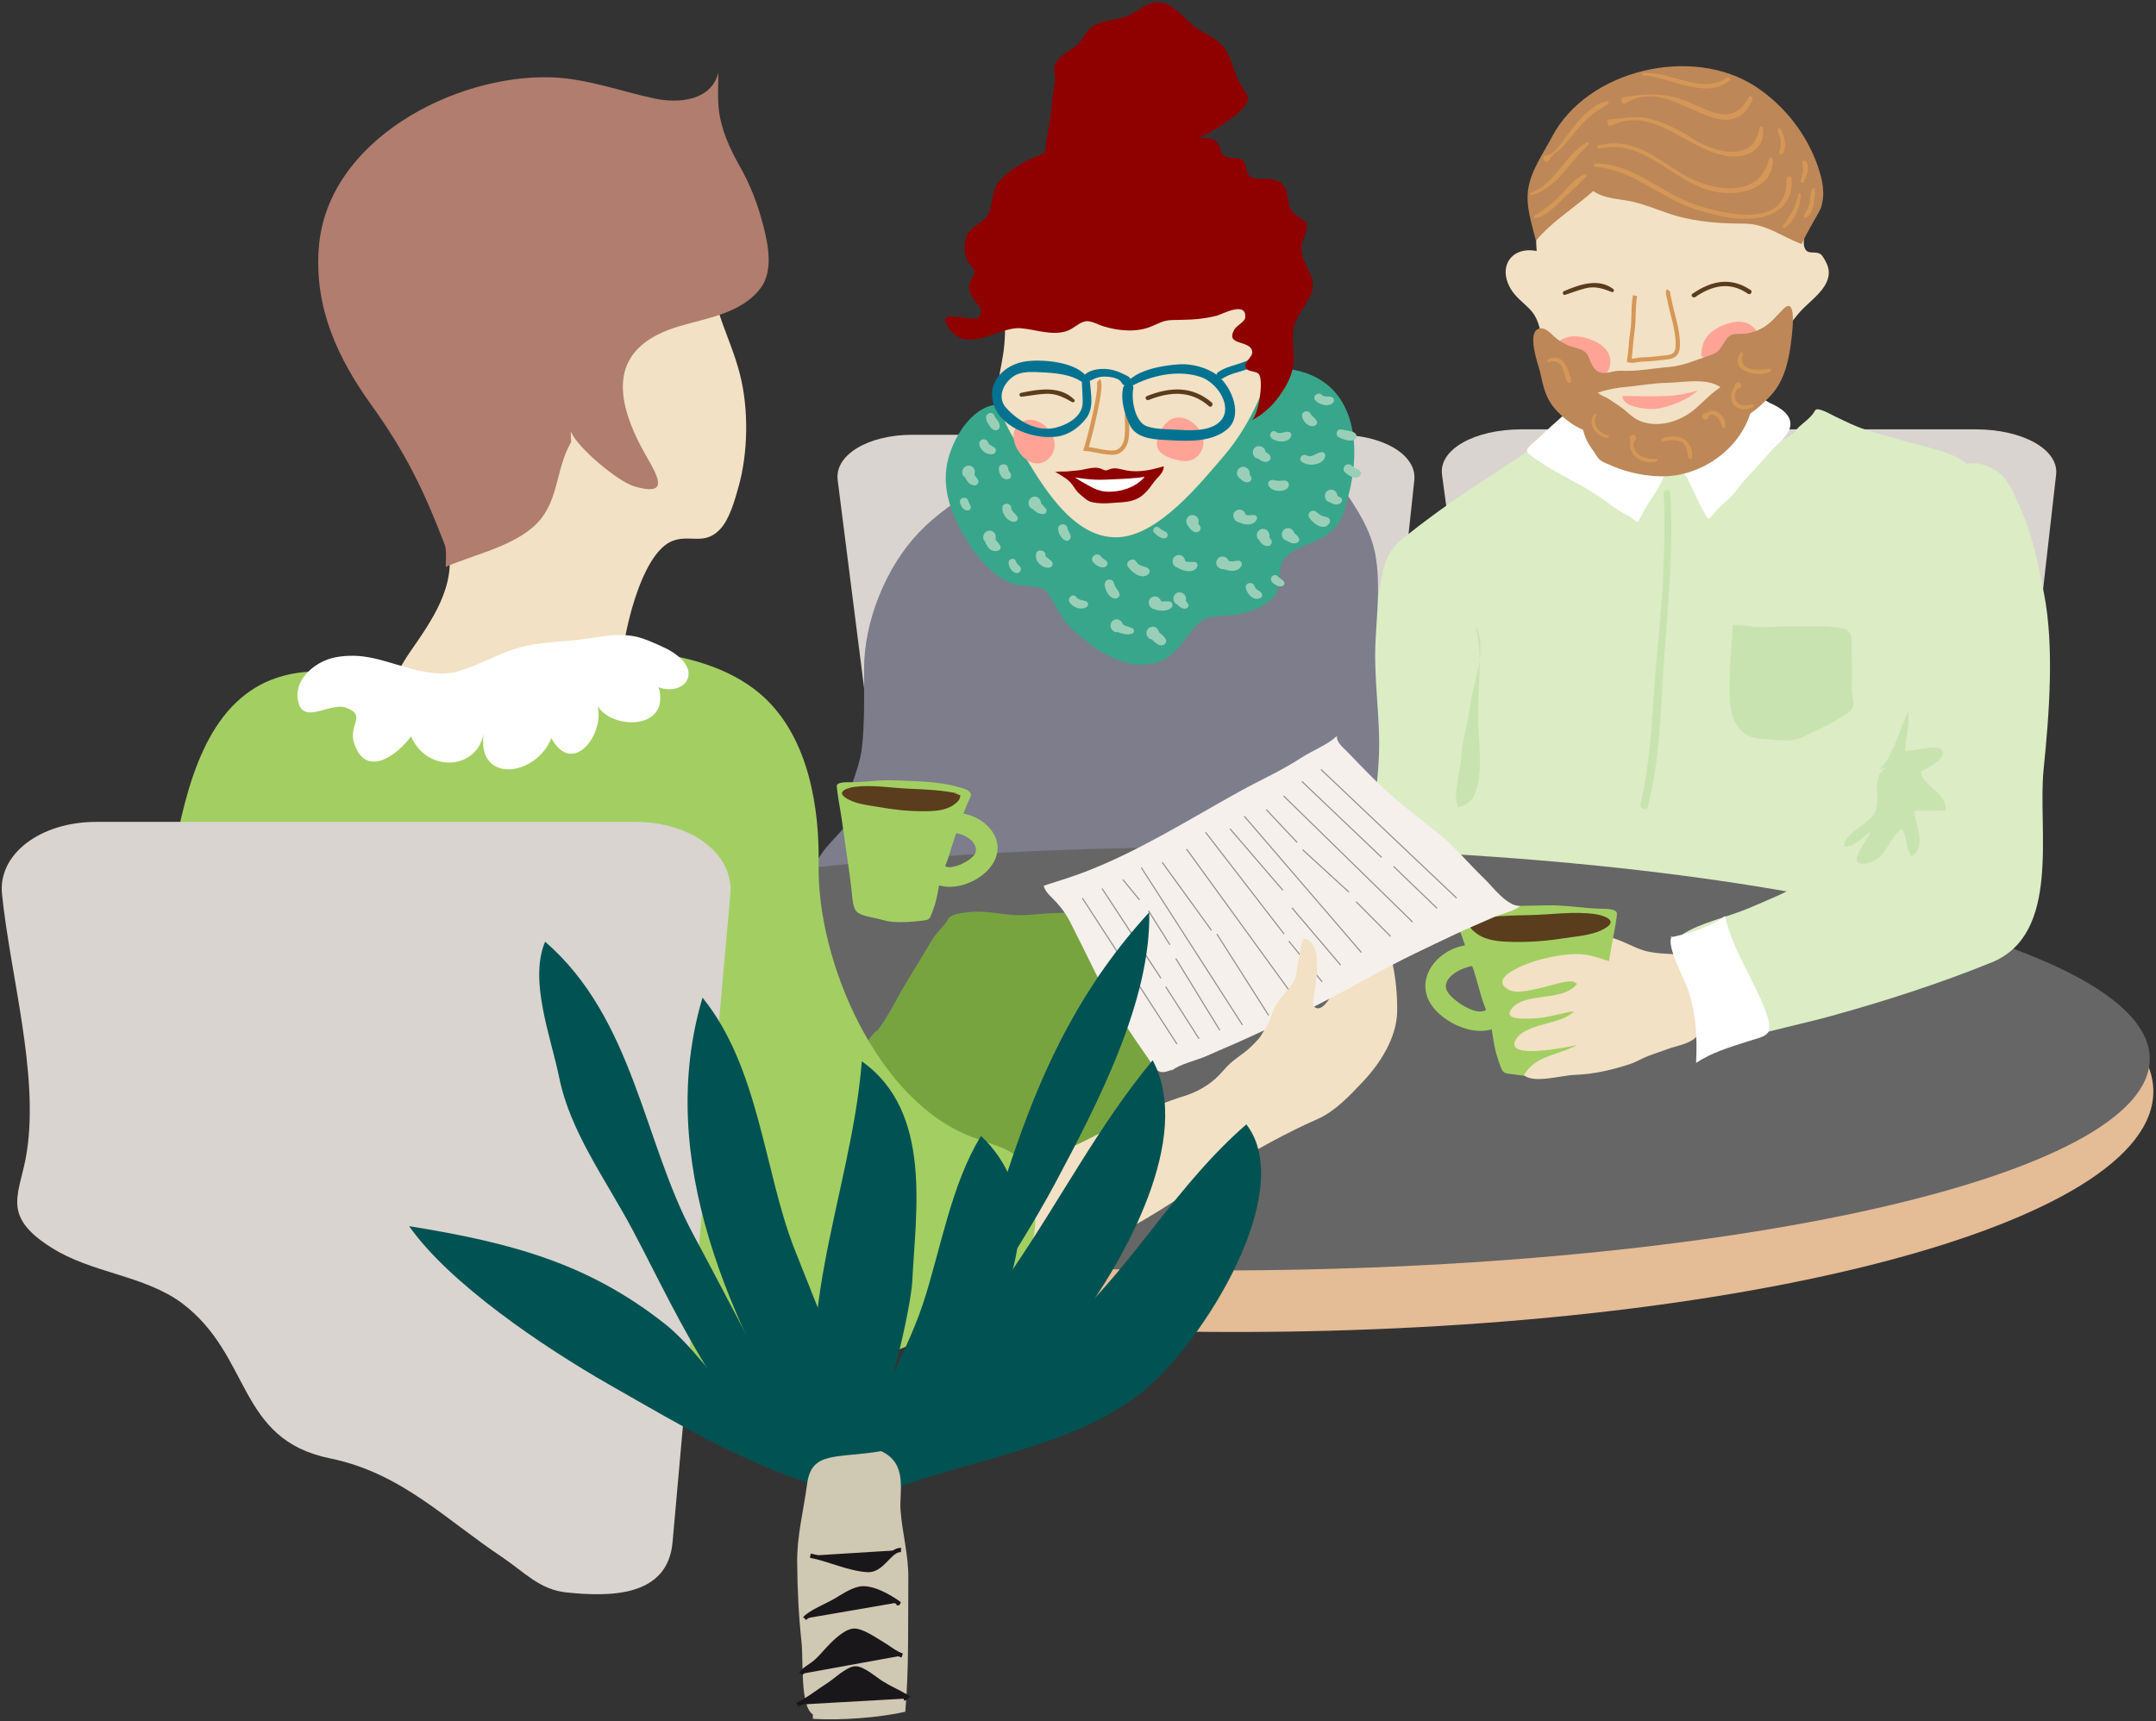 <?xml version="1.0" encoding="UTF-8"?>
<svg width="506px" height="404px" viewBox="0 0 506 404" version="1.1" xmlns="http://www.w3.org/2000/svg" xmlns:xlink="http://www.w3.org/1999/xlink">
    <rect x="0" y="0" width="506" height="404" fill="#333333" stroke="none"/>
    <!-- Generator: Sketch 61.2 (89653) - https://sketch.com -->
    <title>Group</title>
    <desc>Created with Sketch.</desc>
    <g id="Page-1" stroke="none" stroke-width="1" fill="none" fill-rule="evenodd">
        <g id="Group" transform="translate(0.405, 0.547)" fill-rule="nonzero">
            <path d="M471.274,206.6 C470.606,212.474 462.852,217.236 453.959,217.236 L368.519,217.236 C359.624,217.236 351.771,212.474 350.976,206.6 L338.027,110.875 C337.232,105.001 345.581,100.238 356.677,100.238 L463.27,100.238 C474.366,100.238 482.821,105.001 482.153,110.875 L471.274,206.6 Z" id="Fill-378" fill="#D9D4CF"></path>
            <path d="M321.31,207.874 C320.685,213.748 313.406,218.511 305.054,218.511 L224.824,218.511 C216.472,218.511 209.099,213.748 208.353,207.874 L196.191,112.15 C195.445,106.275 203.284,101.513 213.704,101.513 L313.798,101.513 C324.218,101.513 332.154,106.275 331.527,112.15 L321.31,207.874 Z" id="Fill-379" fill="#D9D4CF"></path>
            <path d="M411.513,33.228 C410.325,32.93 409.109,32.681 407.876,32.417 C397.271,30.151 386.605,33.062 376.849,37.453 C371.988,39.643 365.152,42.695 362.368,47.568 C360.245,51.278 359.89,54.062 360.245,58.374 C354.486,57.233 351.042,61.887 354.113,67.198 C355.243,69.154 357.056,70.416 358.611,72.015 C361.292,74.771 361.06,78.363 362.337,81.698 C364.158,86.447 366.841,90.789 369.783,94.908 C370.962,96.562 372.642,98.202 373.466,100.059 C374.318,101.979 374.415,104.189 374.296,106.259 C374.109,109.436 373.704,112.174 372.296,115.089 C371.88,115.955 371.855,116.32 372.691,116.963 C373.771,117.794 375.241,118.699 376.488,119.24 C380.054,120.786 384.036,121.418 387.874,120.909 C390.05,120.619 392.206,120.548 394.372,120.158 C396.759,119.729 398.968,118.944 401.259,118.172 C405.165,116.855 409.06,115.086 412.791,113.358 C414.774,112.44 417.053,111.813 418.85,110.553 C418.129,109.45 416.27,109.025 415.17,108.27 C413.805,107.332 412.086,105.692 411.302,104.208 C409.706,101.186 409.107,97.61 408.781,94.187 C408.722,93.576 408.761,92.491 408.995,91.967 C409.312,91.25 409.999,90.699 410.368,89.983 C410.919,88.916 411.605,87.886 412.303,86.91 C415.629,82.261 418.237,76.991 422.01,72.699 C424.59,69.763 430.043,66.522 428.543,61.905 C428.323,61.23 427.446,59.509 426.866,59.106 C425.912,58.438 424.401,59.023 423.633,58.36 C421.668,56.662 424.42,51.686 424.428,49.505 C424.444,45.245 422.78,40.981 419.963,37.829 C417.586,35.161 414.66,34.022 411.513,33.228" id="Fill-380" fill="#F2E1C4"></path>
            <path d="M367.017,222.038 C360.32,222.14 353.111,221.805 346.868,219.866 C341.712,218.266 335.851,217.339 330.872,215.328 C325.513,213.163 319.925,210.991 314.599,208.564 C309.56,206.265 310.064,200.316 310.343,195.883 C310.638,191.231 310.663,186.916 310.888,182.269 C311.107,177.837 312.812,172.728 314.406,168.402 C316.144,163.683 316.353,159.256 317.531,154.605 C318.718,149.899 321.413,145.637 322.689,141.021 C324.243,135.379 323.357,130.254 328.788,125.886 C333.74,121.902 338.874,118.176 344.185,114.587 C348.933,111.38 353.927,108.367 358.593,105.022 C359.679,104.244 360.943,103.284 362.431,103.303 C363.527,103.316 364.564,103.767 365.54,104.117 C367.736,104.908 369.904,105.968 371.868,107.095 C373.712,108.152 376.228,107.777 378.394,108.081 C380.644,108.393 382.796,108.618 385.054,108.823 C389.675,109.243 394.386,109.403 398.999,108.568 C402.825,107.878 406.325,106.587 409.993,105.417 C413.088,104.432 416.358,103.596 419.211,102.084 C420.436,101.44 420.881,100.531 421.834,99.643 C422.942,98.611 424.27,97.711 425.137,96.503 C425.717,95.695 425.608,95.364 426.684,95.614 C427.912,95.9 429.143,96.665 430.246,97.19 C432.565,98.295 434.848,99.478 437.346,100.294 C443.116,102.182 448.758,103.483 454.58,105.132 C463.483,107.651 466.071,113.109 466.717,121.107 C467.203,127.136 467.153,134.071 465.918,140.107 C463.446,152.207 461.256,164.313 458.908,176.354 C457.953,181.262 457.916,189.266 454.586,193.474 C452.698,195.861 449.137,197.385 446.42,198.951 C434.778,205.683 423.883,211.544 410.398,214.974 C395.74,218.702 382.197,221.807 367.017,222.038" id="Fill-381" fill="#DCECC5"></path>
            <path d="M393.218,107.92 C393.243,109.243 395.009,110.626 395.613,111.784 C396.37,113.234 397.06,114.7 397.726,116.191 C398.189,117.226 398.7,118.311 399.286,119.269 C399.646,119.857 400.036,120.916 400.648,121.233 C401.325,120.682 401.829,119.954 402.404,119.3 C403.175,118.422 404.058,117.692 404.952,116.91 C406.798,115.289 408.009,113.203 409.677,111.462 C411.634,109.426 413.473,107.264 415.367,105.169 C416.741,103.652 418.955,102.084 419.602,100.108 C420.623,97.015 417.375,95.105 415.004,94.058 C414.43,93.804 413.84,93.243 413.223,93.148 C412.576,93.047 411.956,93.576 411.431,93.938 C409.853,95.023 408.368,96.206 406.9,97.407 C404.173,99.633 401.345,101.757 398.673,104.058 C397.542,105.034 396.39,105.984 395.331,107.031 C394.861,107.493 393.917,108.683 393.249,108.489 C393.322,108.227 393.441,108.358 393.634,108.354" id="Fill-382" fill="#FFFFFF"></path>
            <path d="M390.933,109.266 C391.081,109.384 389.931,111.735 389.695,112.218 C388.993,113.676 388.169,115.052 387.261,116.387 C386.499,117.507 385.775,118.694 385.15,119.876 C384.794,120.54 384.476,121.495 383.851,121.939 C383.259,121.684 382.687,121.123 382.124,120.766 C381.349,120.273 380.49,119.933 379.7,119.422 C377.927,118.272 376.349,116.935 374.591,115.793 C369.531,112.495 363.861,110.149 359.031,106.459 C358.433,106.004 357.728,105.589 358.07,104.856 C358.382,104.186 359.529,103.343 360.087,102.834 C361.765,101.311 363.386,99.695 365.132,98.202 C365.704,97.712 366.226,97.04 367.005,96.907 C367.95,96.747 369.345,96.992 370.247,97.255 C371.208,97.533 371.935,98.099 372.767,98.559 C373.753,99.108 374.915,99.365 375.935,99.866 C377.64,100.707 379.099,101.741 380.673,102.844 C382.216,103.928 384.062,104.553 385.708,105.451 C386.863,106.078 388.081,106.695 389.118,107.474 C389.96,108.103 390.074,109.156 390.991,109.592" id="Fill-383" fill="#FFFFFF"></path>
            <path d="M391.204,67.642 C390.892,68.033 391.204,68.858 391.302,69.395 C391.939,72.969 393.45,76.807 393.366,80.476 C393.302,83.134 391.978,83.258 389.507,83.48 C388.138,83.602 386.771,83.831 385.388,83.814 C384.337,83.798 382.952,84.297 381.966,84.066 C382.314,81.902 382.341,79.601 382.697,77.372 C383.142,74.619 382.808,71.526 383.335,68.857" id="Stroke-384" stroke="#D59758"></path>
            <path d="M397.454,69.183 C401.472,66.439 405.593,65.471 409.827,68.411 C410.404,68.812 411.033,67.91 410.45,67.523 C405.753,64.393 401.267,65.35 396.802,68.413 C396.267,68.781 396.923,69.546 397.454,69.183" id="Fill-385" fill="#5A3D1C"></path>
            <path d="M366.9,68.666 C368.531,68.158 370.107,67.512 371.771,67.108 C373.993,66.57 375.829,67.191 377.861,67.997 C378.286,68.167 378.562,67.575 378.22,67.311 C374.753,64.627 370.216,66.267 366.626,67.811 C366.165,68.009 366.408,68.819 366.9,68.666" id="Fill-386" fill="#5A3D1C"></path>
            <path d="M381.843,92.626 C381.775,92.535 381.73,92.46 381.611,92.42 C384.579,92.458 387.48,92.521 390.45,92.424 C393.118,92.339 395.456,91.865 398.042,91.148 C395.741,93.204 392.423,94.563 389.277,95.267 C387.091,95.752 380.363,95.312 380.386,92.425 C381.083,92.38 382.179,92.432 382.816,92.691" id="Fill-387" fill="#FFA396"></path>
            <path d="M363.783,31.666 C361.777,35.511 358.945,39.392 358.259,43.787 C357.632,47.825 359.107,52.078 360.068,55.95 C363.892,51.395 369.052,48.257 373.536,44.297 C376.243,46.229 379.831,46.101 382.949,46.838 C387.087,47.819 390.974,49.788 395.183,50.682 C399.88,51.68 404.126,51.933 408.845,51.943 C414.178,51.955 417.715,55.02 422.522,56.764 C422.143,56.625 426.647,49.129 426.901,48.396 C428.063,45.017 427.364,41.774 426.233,38.488 C423.633,30.944 418.41,24.284 411.798,19.885 C396.857,9.951 372.085,15.757 363.783,31.666" id="Fill-388" fill="#BD8757"></path>
            <path d="M408.24,145.841 C411.595,147.332 416.666,146.329 420.309,146.474 C423.571,146.606 427.117,146.246 430.233,146.698 C431.633,146.904 433.248,146.945 433.879,148.339 C434.473,149.65 433.989,151.422 434.119,152.8 C434.399,155.815 434.147,158.587 434.213,161.458 C434.241,162.719 434.916,164.427 434.393,165.566 C433.912,166.623 431.707,167.82 430.741,168.425 C428.237,169.992 425.592,171.002 423.043,172.299 C420.293,173.697 417.883,173.208 414.774,173.012 C411.591,172.809 409.689,172.778 407.548,170.127 C405.152,167.155 405.488,161.701 405.55,157.962 C405.62,153.955 406.116,150.002 406.255,146.08 C407.388,146.233 408.517,146.317 409.632,146.339" id="Fill-389" fill="#C9E3B0"></path>
            <path d="M398.851,83.225 C398.911,80.147 399.741,78.247 402.38,76.621 C404.388,75.383 407.609,74.365 409.921,75.447 C412.309,76.568 413.207,79.661 411.792,81.777 C410.376,83.89 407.116,84.997 404.574,84.964 C403.089,84.945 399.861,84.057 398.999,83.01" id="Fill-390" fill="#FFA396"></path>
            <path d="M363.704,81.258 C365.732,78.952 367.589,78.047 370.644,78.524 C372.972,78.887 376.083,80.21 377.144,82.539 C378.249,84.949 376.943,87.89 374.499,88.582 C372.064,89.271 368.865,87.99 366.949,86.313 C365.827,85.328 363.939,82.552 363.956,81.192" id="Fill-391" fill="#FFA396"></path>
            <path d="M374.868,91.545 C373.599,91.974 372.527,92.509 372.105,93.141 C370.697,95.267 373.521,98.485 373.034,100.9 C369.64,100.401 365.21,96.776 363.445,93.955 C362.062,91.751 361.62,89.346 361.04,86.774 C360.708,85.308 357.396,76.458 361.388,76.541 C362.741,76.569 364.005,78.265 365.003,79.004 C366.435,80.066 367.796,80.691 369.495,81.135 C370.945,81.515 371.937,81.946 372.515,83.452 C373.003,84.725 373.65,86.399 375.079,86.878 C376.509,87.361 378.361,86.399 379.906,86.484 C383.736,86.701 387.353,85.923 391.275,85.61 C394.675,85.338 397.831,83.869 401.038,82.815 C402.554,82.317 403.031,81.822 403.87,80.476 C404.499,79.47 405.072,78.211 406.347,77.938 C407.251,77.742 408.261,77.9 409.228,77.777 C410.521,77.614 411.601,77.261 412.76,76.688 C415.076,75.536 416.414,73.704 418.158,71.964 C421.684,68.441 419.989,79.409 419.852,80.465 C419.26,84.963 418.047,89.489 414.731,92.768 C413.084,94.398 408.515,99.034 406.355,97.157 C405.079,96.049 405.699,93.274 404.769,91.806 C402.103,87.605 394.999,89.241 390.949,89.316 C387.365,89.379 384.277,90.032 380.712,90.322 C379.585,90.413 376.96,90.835 374.868,91.545" id="Fill-392" fill="#BD8757"></path>
            <path d="M374.583,91.643 C375.181,92.286 376.357,92.586 377.126,93.087 C377.937,93.616 378.741,94.179 379.577,94.723 C381.263,95.815 382.667,97.566 384.538,98.296 C388.966,100.023 394.097,98.365 397.548,95.341 C399.708,93.448 401.574,91.401 404.05,89.907 C405.949,88.762 408.527,87.149 410.816,86.926 C413.428,98.566 404.316,109.116 393.052,111.001 C388.304,111.797 382.222,110.697 377.89,108.792 C376.915,108.366 375.712,108.002 374.943,107.268 C374.325,106.678 373.939,105.777 373.421,105.106 C372.193,103.505 371.505,101.941 371.04,100.011 C370.72,98.685 370.491,97.317 369.95,96.107 C369.445,94.966 368.519,93.773 369.066,92.49 C369.997,90.303 374.009,91.368 375.505,92.082" id="Fill-393" fill="#BD8757"></path>
            <path d="M408.15,82.248 C404.976,86.363 412.276,88.412 415.135,86.626 C415.438,86.437 415.336,85.879 414.928,85.977 C412.414,86.581 407.023,86.547 408.72,82.546 C408.868,82.194 408.368,81.966 408.15,82.248" id="Fill-394" fill="#D59758"></path>
            <path d="M400.599,97.285 C400.634,96.907 401.163,96.803 401.484,96.8 C401.911,96.797 402.3,97.06 402.597,97.341 C403.277,97.984 403.421,98.902 403.851,99.69 C404.027,100.009 404.525,99.946 404.564,99.564 C404.695,98.293 403.827,96.952 402.802,96.254 C402.394,95.976 401.894,95.841 401.402,95.856 C400.736,95.874 400.331,96.384 399.726,96.481 C399.165,96.569 398.925,97.272 399.286,97.697 C399.704,98.19 400.538,97.93 400.599,97.285" id="Fill-395" fill="#D59758"></path>
            <path d="M382.169,102.579 C382.302,102.946 382.138,103.553 382.15,103.947 C382.158,104.28 382.206,104.608 382.308,104.926 C382.531,105.625 382.921,106.253 383.482,106.734 C384.822,107.881 386.622,108.203 388.314,107.814 C388.749,107.713 388.632,107.099 388.195,107.136 C386.874,107.247 385.515,107.031 384.396,106.296 C383.902,105.973 383.531,105.535 383.257,105.018 C382.972,104.477 382.71,103.237 383.325,102.828 C383.808,102.507 383.581,101.736 383.101,101.559 C382.443,101.315 381.954,101.989 382.169,102.579" id="Fill-396" fill="#D59758"></path>
            <path d="M389.98,103.052 C391.292,102.764 392.659,102.609 393.937,103.111 C395.638,103.779 395.476,105.495 395.882,106.941 C395.976,107.272 396.513,107.416 396.626,107.007 C397.062,105.439 396.279,103.597 394.995,102.65 C393.548,101.58 391.456,101.847 389.845,102.29 C389.374,102.42 389.486,103.16 389.98,103.052" id="Fill-397" fill="#D59758"></path>
            <path d="M373.781,96.64 C371.949,98.991 374.245,102.06 376.872,102.255 C377.302,102.286 377.355,101.656 376.935,101.593 C375.001,101.305 373.003,98.854 374.281,96.989 C374.503,96.663 374.023,96.331 373.781,96.64" id="Fill-398" fill="#D59758"></path>
            <path d="M363.236,84.46 C364.73,83.945 365.693,84.529 366.343,85.891 C366.835,86.921 366.878,88.268 367.534,89.193 C367.749,89.495 368.267,89.311 368.284,88.958 C368.322,88.237 367.993,87.459 367.775,86.78 C367.536,86.039 367.228,85.343 366.802,84.69 C365.894,83.303 364.341,83.196 362.941,83.839 C362.529,84.027 362.825,84.601 363.236,84.46" id="Fill-399" fill="#D59758"></path>
            <path d="M406.839,90.237 C406.857,90.265 406.874,90.292 406.89,90.319 C406.904,90.161 406.917,90.003 406.931,89.846 C405.984,91.266 405.402,92.737 406.415,94.295 C407.447,95.879 409.556,95.768 411.023,94.966 C411.409,94.755 411.14,94.197 410.732,94.353 C409.55,94.8 408.14,94.857 407.24,93.839 C406.374,92.862 406.714,91.276 407.624,90.478 C407.431,90.486 407.24,90.495 407.046,90.504 C407.665,90.893 408.542,90.344 408.187,89.597 C407.767,88.711 406.337,89.437 406.839,90.237" id="Fill-400" fill="#D59758"></path>
            <path d="M346.197,146.796 C348.564,152.75 345.298,159.534 344.529,165.68 C343.947,169.727 342.755,173.508 342.534,177.488 C342.318,179.406 340.656,186.837 341.642,188.163 C341.642,188.163 341.738,188.707 341.769,188.89 C349.101,188.128 346.499,173.581 346.495,168.327 C346.347,161.222 347.644,153.855 346.046,147.012 C346.079,147.193 346.013,146.829 346.013,146.829" id="Fill-401" fill="#C9E3B0"></path>
            <path d="M197.568,193.385 C197.247,187.563 201.263,180.797 201.894,174.911 C202.55,168.81 202.384,162.624 202.384,156.44 C202.384,145.339 207.505,132.514 215.339,124.367 C222.804,116.606 235.855,109.379 246.544,106.569 C254.724,104.421 263.54,101.375 272.255,101.386 C280.708,101.397 289.031,103.264 296.722,105.43 C300.148,106.394 303.056,106.912 306.357,108.323 C308.038,109.043 310.49,109.303 311.997,110.346 C313.736,111.551 313.542,112.336 314.677,113.968 C318.154,118.975 321.37,123.913 322.415,129.837 C323.609,136.629 322.743,143.268 322.415,150.065 C321.974,159.151 323.605,168.093 323.216,177.035 C322.874,184.864 321.546,192.141 320.408,199.666 C319.939,202.769 319.784,205.86 319.292,208.903 C318.925,211.147 319.247,215.603 318.019,217.419 C315.089,221.749 300.519,219.093 295.116,218.592 C285.616,217.711 276.136,218.306 266.706,216.95 C258.747,215.807 251.486,214.725 243.433,213.993 C234.999,213.229 226.327,213.772 217.728,214.426 C210.624,214.968 201.499,218.538 194.335,216.683 C186.652,214.691 188.743,208.252 190.745,203 C192.517,198.356 196.245,196.004 198.773,192.276" id="Fill-402" fill="#7D7D8C"></path>
            <path d="M504.973,255.651 C504.973,286.842 408.47,312.126 289.429,312.126 C170.39,312.126 73.887,286.842 73.887,255.651 C73.887,224.461 170.39,199.176 289.429,199.176 C408.47,199.176 504.973,224.461 504.973,255.651" id="Fill-403" fill="#E4BC96"></path>
            <path d="M504.127,248.008 C504.127,275.446 405.831,297.689 284.575,297.689 C163.318,297.689 65.021,275.446 65.021,248.008 C65.021,220.569 163.318,198.326 284.575,198.326 C405.831,198.326 504.127,220.569 504.127,248.008" id="Fill-404" fill="#666666"></path>
            <path d="M201.126,248.056 C201.97,246.059 203.37,244.145 204.757,242.404 C206.995,239.595 208.667,236.581 210.372,233.447 C212.788,229.007 215.648,224.78 218.158,220.383 C219.154,218.64 220.632,217.366 221.804,215.756 C222.265,215.124 222.033,215.018 222.652,214.605 C223.851,213.804 226.386,213.605 227.796,213.503 C230.763,213.287 233.958,213.937 236.908,214.204 C240.277,214.507 243.79,213.878 247.199,213.794 C255.769,213.58 264.324,212.764 272.872,212.383 C273.964,212.334 276.128,212.026 276.943,212.812 C277.548,213.393 277.363,215.992 277.236,217.157 C276.956,219.743 275.814,222.217 275.585,224.854 C275.331,227.763 275.329,230.521 274.751,233.416 C273.57,239.316 271.503,244.947 269.929,250.727 C268.341,256.556 266.31,262.334 264.281,268.004 C263.544,270.062 262.241,272.049 261.722,274.177 C261.388,275.542 261.302,276.798 260.859,278.092 C259.3,277.569 257.056,278.237 255.413,278.359 C252.255,278.594 249.093,278.854 245.923,279.123 C241.361,279.51 236.814,279.852 232.236,279.934 C228.038,280.009 223.9,280.636 219.697,280.637 C216.079,280.637 212.554,280.69 208.976,280.172 C205.913,279.73 202.913,279.061 199.87,278.562 C194.962,277.759 189.964,277.938 185.064,276.815 C183.677,276.495 182.769,276.308 183.001,274.712 C183.249,272.987 184.673,271.07 185.456,269.543 C186.888,266.75 187.968,263.956 189.572,261.256 C192.029,257.115 195.05,253.14 197.911,249.319 C199.06,247.784 200.792,247.033 201.999,245.56 C203.167,244.131 204.146,242.271 205.595,241.175" id="Fill-405" fill="#78A440"></path>
            <path d="M234.798,94.366 C228.279,94.108 223.765,101.335 222.206,106.927 C220.45,113.234 222.474,119.178 225.521,124.682 C228.033,129.223 231.472,133.64 236.249,136.116 C238.738,137.404 242.736,136.576 244.726,137.955 C246.376,139.097 248.116,143.843 249.861,145.742 C254.966,151.301 264.247,157.858 271.884,154.68 C275.579,153.145 277.159,150.037 279.527,147.199 C282.413,143.744 284.187,144.247 288.454,143.885 C291.728,143.606 296.788,142.035 298.82,139.173 C300.583,136.694 299.064,132.75 301.294,130.279 C303.533,127.801 308.138,127.079 310.843,125.123 C314.607,122.4 314.964,119.901 316.072,115.714 C319.243,103.711 317.689,88.978 303.13,86.245 C292.757,84.298 284.896,96.933 276.597,101.664 C269.236,105.861 259.839,101.52 252.89,98.338 C248.908,96.516 233.45,92.045 230.757,96.584" id="Fill-406" fill="#38A68A"></path>
            <path d="M233.775,293.539 C236.982,297.357 238.314,298.794 243.115,298.101 C245.353,297.778 247.708,296.836 249.665,295.831 C253.865,293.677 257.954,290.982 262.222,288.926 C270.784,284.802 278.509,278.96 286.738,273.969 C293.783,269.695 301.337,265.412 308.81,262.148 C312.87,260.374 316.378,256.635 319.46,253.372 C323.421,249.184 327.441,243.084 327.505,236.75 C327.558,231.629 326.929,227.15 325.581,222.166 C324.919,219.729 324.093,217.254 323.251,214.93 C322.796,213.678 322.505,212.568 321.288,213.559 C320.259,214.396 319.954,215.856 319.318,216.981 C318.624,218.196 317.921,219.288 317.384,220.626 C316.181,223.621 315.22,226.744 313.866,229.661 C313.195,231.109 310.661,236.678 308.659,236.115 C307.365,235.755 307.726,234.308 307.82,233.407 C308.087,230.877 308.673,228.576 308.591,225.926 C308.527,223.845 308.527,221.702 307.038,220.222 C304.937,218.129 304.855,221.005 304.587,222.751 C304.413,223.88 304.081,224.877 303.956,226.035 C303.857,226.962 303.783,228.088 303.402,228.924 C302.329,231.288 300.249,232.826 298.968,234.987 C297.921,236.758 297.708,238.93 296.798,240.732 C295.956,242.4 294.474,243.928 293.158,245.201 C291.439,246.865 289.37,247.928 287.697,249.679 C286.79,250.625 285.88,251.734 284.89,252.626 C282.759,254.536 280.179,255.917 277.484,256.749 C269.318,259.268 261.915,263.409 254.003,267.356 C249.618,269.544 245.298,271.03 240.81,272.882 C237.21,274.365 230.472,274.146 228.058,277.763 C225.079,282.229 230.917,290.137 233.775,293.539" id="Fill-407" fill="#F2E1C4"></path>
            <path d="M173.21,87.145 C175.359,95.388 175.173,105.754 172.937,113.684 C172.031,116.899 170.816,121.403 168.517,123.769 C164.894,127.496 161.685,124.924 157.597,126.365 C149.878,129.087 145.48,149.542 145.263,157.433 C145.298,156.142 127.087,160.202 125.87,160.467 C119.917,161.758 113.955,163.019 107.958,164.046 C103.071,164.883 97.902,166.94 92.926,166.677 C90.571,166.552 88.175,165.699 85.814,166.246 C87.004,163.966 89.413,162.376 90.949,160.266 C92.715,157.841 93.983,155.182 95.688,152.706 C100.918,145.114 106.772,137.136 104.765,127.248 C103.881,122.9 101.98,118.649 100.922,114.221 C99.66,108.936 98.485,103.916 96.532,98.861 C92.615,88.722 88.689,80.67 90.879,69.17 C92.619,60.026 98.317,52.254 105.358,47.151 C108.829,44.637 112.74,43.302 116.341,41.176 C120.456,38.75 124.257,36.671 129.003,36.118 C139.519,34.895 152.113,35.615 160.003,43.118 C166.374,49.175 165.997,55.527 166.57,63.873 C167.195,72.976 170.999,78.665 173.21,87.145" id="Fill-408" fill="#F2E1C4"></path>
            <path d="M133.55,100.68 C134.947,104.435 144.579,112.46 148.406,113.597 C158.241,116.512 152.775,109.548 149.972,104.154 C143.044,90.827 143.808,80.548 159.025,76.03 C165.55,74.093 173.65,73.001 178.097,67.095 C181.14,63.054 179.882,56.79 178.722,52.359 C177.406,47.325 175.777,43.005 173.181,38.418 C170.841,34.282 168.792,29.797 168.273,24.971 C167.976,22.208 168.189,19.264 168.208,16.47 C166.534,23.134 158.829,23.782 153.232,22.584 C145.257,20.877 137.204,17.866 128.982,17.606 C106.33,16.892 76.285,32.341 74.408,57.68 C73.362,71.78 78.873,83.551 86.707,94.46 C94.869,105.826 99.139,114.701 103.916,127.195 C104.498,128.714 104.198,130.948 104.213,132.519 C110.669,129.701 119.671,127.802 125.023,122.882 C130.904,117.474 129.827,109.728 133.636,103.226" id="Fill-409" fill="#B07D6E"></path>
            <path d="M44.394,299.343 C39.077,295.571 33.878,291.396 30.184,286.853 C26.408,282.205 18.594,270.877 18.696,265.206 C18.843,257.108 29.946,247.618 32.745,239.919 C42.312,213.611 35.96,155.075 76.452,157.105 C81.163,157.339 86.299,158.363 90.986,159.08 C101.599,160.703 111.195,155.85 121.386,153.937 C139.255,150.585 165.548,150.447 179.175,163.382 C189.349,173.037 191.954,188.949 191.722,202.477 C191.333,225.202 205.529,258.222 227.997,266.456 C235.648,269.259 239.857,269.56 241.509,277.306 C243.765,287.883 242.835,293.59 235.241,299.269 C227.493,305.064 218.909,313.485 209.607,316.581 C199.538,319.932 188.081,323.052 177.286,324.817 C165.173,326.802 151.003,329.047 138.486,328.451 C111.313,327.158 78.114,321.811 54.887,306.415 C51.622,304.251 47.982,301.889 44.394,299.343" id="Fill-410" fill="#A3CF62"></path>
            <path d="M107.594,156.914 C100.16,159.28 91.862,154.325 84.581,153.514 C82.085,153.234 78.919,153.388 76.557,154.23 C72.313,155.745 68.065,159.968 69.795,164.845 C71.33,169.173 77.242,164.342 80.712,165.551 C85.872,167.351 81.261,169.561 82.724,173.968 C85.466,182.224 92.848,176.724 96.069,172.3 C99.793,181.021 111.816,180.277 113.15,171.33 C111.177,183.641 125.521,181.832 129.019,172.638 C128.997,172.163 128.974,172.163 128.952,172.638 C133.917,181.838 141.423,172.04 139.88,165.26 C143.663,170.977 157.095,170.692 154.148,160.678 C153.906,160.449 153.89,160.463 154.099,160.725 C156.443,161.797 160.439,161.303 161.12,158.333 C161.802,155.352 158.111,152.71 155.845,151.638 C154.148,150.833 152.167,149.923 150.331,149.303 C146.273,147.932 141.894,148.65 137.79,149.307 C132.999,150.075 128.116,150.011 123.3,151.023 C117.499,152.241 113.064,155.174 107.594,156.914" id="Fill-411" fill="#FFFFFF"></path>
            <path d="M296.365,47.157 C291.798,39.689 284.169,35.049 275.646,33.636 C269.011,32.532 262.122,33.228 255.7,35.141 C249.439,37.005 242.368,39.965 238.452,45.343 C237.2,47.065 236.314,49.332 235.499,51.318 C233.798,55.479 233.771,60.483 234.431,64.88 C234.751,67.004 235.241,69.209 235.345,71.344 C235.513,74.727 235.597,78.316 235.161,81.677 C234.673,85.438 233.486,89.143 233.909,92.972 C234.505,98.355 237.902,102.936 240.704,107.567 C245.263,115.102 252.431,126.43 262.566,125.525 C271.878,124.694 281.327,112.893 286.993,106.292 C298.841,92.494 306.554,63.822 296.365,47.157" id="Fill-412" fill="#F2E1C4"></path>
            <path d="M257.372,88.826 C258.472,89.696 255.437,101.769 254.478,104.816 C256.284,104.943 260.488,106.248 261.984,105.452 C264.681,104.013 264.062,100.476 264.083,96.585" id="Stroke-413" stroke="#D59758"></path>
            <path d="M269.179,93.345 C274.197,91.351 279.077,91.043 283.349,94.811 C283.87,95.272 284.503,94.374 283.972,93.922 C279.349,89.99 274.15,90.275 268.747,92.435 C268.144,92.676 268.577,93.584 269.179,93.345" id="Fill-414" fill="#5A3D1C"></path>
            <path d="M239.378,92.571 C241.324,92.353 243.226,91.948 245.189,91.891 C247.527,91.821 249.228,92.716 251.199,93.831 C251.558,94.034 252.054,93.598 251.72,93.258 C248.47,89.941 243.304,90.796 239.222,91.679 C238.648,91.803 238.8,92.637 239.378,92.571" id="Fill-415" fill="#5A3D1C"></path>
            <path d="M247.523,110.249 C248.204,110.055 249.202,110.177 249.943,110.119 C250.712,110.061 251.488,109.97 252.241,109.912 C253.702,109.805 255.021,109.31 256.474,109.251 C257.204,109.221 257.65,109.328 258.267,109.602 C259.124,109.98 259.118,109.963 259.958,109.63 C261.404,109.057 262.616,109.656 264.044,109.902 C266.935,110.398 269.888,109.77 272.579,108.944 C272.65,108.996 272.652,109.012 272.741,109.062 C272.616,110.142 272.003,110.856 271.189,111.7 C270.306,112.613 269.687,113.734 268.845,114.645 C267.845,115.728 266.941,116.485 265.331,116.96 C263.839,117.398 262.107,117.391 260.548,117.524 C259.046,117.651 257.542,117.67 256.07,117.374 C254.706,117.099 254.093,116.295 253.116,115.528 C252.068,114.701 251.685,113.694 250.876,112.764 C250.234,112.024 249.363,111.513 248.519,110.966 C248.083,110.686 247.652,110.494 247.226,110.178 C247.503,110.161 247.769,110.186 248.009,110.249" id="Fill-416" fill="#8F0000"></path>
            <path d="M253.531,112.566 C252.958,112.229 252.396,111.879 251.865,111.512 C253.427,111.783 255.034,111.986 256.638,112.048 C257.984,112.1 259.271,112.051 260.626,111.98 C261.927,111.912 263.249,111.876 264.533,111.78 C265.839,111.686 266.986,111.589 268.251,111.378 C266.228,113.801 262.616,115.097 259.077,114.846 C257.8,114.757 256.622,114.276 255.568,113.702 C254.892,113.335 254.202,112.959 253.531,112.566" id="Fill-417" fill="#FFFFFF"></path>
            <path d="M298.029,102.309 C299.128,103.299 302.025,103.553 302.62,101.835 C302.747,101.472 302.577,100.973 302.173,100.861 C301.101,100.567 300.048,101.578 299.06,100.836 C298.109,100.122 297.195,101.556 298.029,102.309" id="Fill-418" fill="#99CFB8"></path>
            <path d="M305.169,107.893 C306.124,108.517 307.206,108.664 308.316,108.438 C309.32,108.232 310.554,107.558 310.618,106.418 C310.648,105.882 310.222,105.541 309.712,105.583 C308.523,105.682 307.515,107.056 306.245,106.358 C305.21,105.787 304.138,107.218 305.169,107.893" id="Fill-419" fill="#99CFB8"></path>
            <path d="M297.228,112.921 C297.253,114.838 301.015,115.284 301.917,113.833 C302.21,113.363 302.142,112.775 301.673,112.448 C301.249,112.152 300.669,112.25 300.191,112.315 C299.833,112.362 299.408,112.295 299.05,112.247 C298.677,112.197 298.341,112.015 297.95,112.139 C297.605,112.249 297.222,112.5 297.228,112.921" id="Fill-420" fill="#99CFB8"></path>
            <path d="M291.163,121.922 C291.187,121.912 291.208,121.902 291.232,121.893 C290.837,121.859 290.443,121.825 290.046,121.792 C290.704,122.321 291.583,122.576 292.421,122.561 C293.396,122.542 294.13,122.236 294.575,121.349 C294.786,120.931 294.396,120.383 293.956,120.362 C293.3,120.332 292.14,120.619 291.626,120.059 C291.65,120.539 291.671,121.021 291.695,121.502 C292.552,120.275 291.327,118.539 289.882,119.225 C288.138,120.053 289.394,122.663 291.163,121.922" id="Fill-421" fill="#99CFB8"></path>
            <path d="M276.134,132.722 C276.185,132.726 276.236,132.73 276.286,132.734 C276.087,132.661 275.89,132.588 275.691,132.515 C276.792,133.437 279.876,134.334 280.607,132.368 C280.738,132.018 280.562,131.489 280.159,131.395 C279.57,131.257 277.763,131.593 277.523,130.967 C277.488,131.381 277.454,131.796 277.419,132.21 C277.445,132.171 277.47,132.131 277.497,132.091 C278.302,130.858 277.015,129.232 275.634,129.887 C274.308,130.517 274.654,132.599 276.134,132.722" id="Fill-422" fill="#99CFB8"></path>
            <path d="M287.181,132.93 C287.212,132.918 287.243,132.905 287.275,132.893 C287.044,132.933 286.814,132.974 286.583,133.014 C287.394,133.168 288.05,133.499 288.906,133.454 C289.894,133.402 290.622,133.052 290.99,132.116 C291.224,131.525 290.685,131.008 290.113,131.066 C289.456,131.132 288.206,131.521 287.714,130.849 C287.816,131.175 287.917,131.5 288.021,131.826 C288.023,131.792 288.025,131.757 288.027,131.723 C288.099,130.26 286.2,129.464 285.318,130.727 C284.425,132.001 285.833,133.477 287.181,132.93" id="Fill-423" fill="#99CFB8"></path>
            <path d="M271.306,142.301 C271.312,142.299 271.316,142.297 271.32,142.294 C271.083,142.336 270.845,142.378 270.609,142.42 C270.308,142.395 270.683,142.492 270.736,142.512 C270.87,142.566 270.997,142.62 271.138,142.66 C271.54,142.775 271.945,142.816 272.361,142.806 C273.136,142.786 273.896,142.654 274.49,142.118 C275.019,141.64 274.773,140.694 274.025,140.635 C273.589,140.6 273.163,140.631 272.728,140.632 C272.515,140.632 272.302,140.605 272.091,140.571 C271.781,140.523 271.808,140.343 271.96,140.629 C271.999,140.85 272.038,141.069 272.077,141.29 C272.081,141.259 272.085,141.227 272.089,141.195 C271.931,141.498 271.773,141.801 271.616,142.104 C272.982,141.053 271.552,138.881 270.025,139.606 C268.288,140.43 269.589,143.174 271.306,142.301" id="Fill-424" fill="#99CFB8"></path>
            <path d="M250.665,140.907 C251.562,142.116 253.37,142.8 254.683,141.885 C255.159,141.554 254.964,140.756 254.454,140.583 C253.628,140.302 252.757,140.365 252.191,139.612 C251.413,138.581 249.9,139.876 250.665,140.907" id="Fill-425" fill="#99CFB8"></path>
            <path d="M262.333,147.682 C262.359,147.669 262.384,147.655 262.408,147.643 L261.728,147.763 C261.945,147.763 262.183,147.906 262.382,147.984 C262.73,148.121 263.101,148.194 263.464,148.275 C264.103,148.416 264.741,148.411 265.351,148.161 C265.812,147.972 265.872,147.254 265.449,146.99 C264.679,146.512 263.538,146.506 262.911,145.83 C262.999,146.016 263.085,146.201 263.173,146.387 C263.159,146.339 263.146,146.29 263.13,146.241 C263.111,146.467 263.089,146.692 263.07,146.919 C263.554,145.516 261.95,144.157 260.728,145.196 C259.458,146.275 260.816,148.496 262.333,147.682" id="Fill-426" fill="#99CFB8"></path>
            <path d="M226.07,111.461 L226.327,111.608 C226.173,111.363 226.017,111.118 225.861,110.874 C226.052,111.487 226.296,111.997 226.691,112.51 C227.101,113.043 227.577,113.285 228.22,113.397 C228.857,113.507 229.488,112.678 229.124,112.106 C229.001,111.911 228.736,111.468 228.491,111.19 C228.316,110.989 228.158,110.728 228.099,110.48 C227.97,110.834 227.843,111.189 227.714,111.543 L227.89,111.376 C228.808,110.508 228.406,108.879 227.066,108.752 C225.661,108.62 224.722,110.695 226.07,111.461" id="Fill-427" fill="#99CFB8"></path>
            <path d="M229.497,104.103 C229.923,105.34 231.286,106.289 232.599,106.067 C233.349,105.941 233.577,104.921 232.95,104.489 C232.359,104.084 231.673,103.905 231.431,103.185 C231.245,102.63 230.484,102.449 230.003,102.677 C229.433,102.947 229.306,103.552 229.497,104.103" id="Fill-428" fill="#99CFB8"></path>
            <path d="M234.839,118.641 C234.804,119.524 235.173,120.29 235.726,120.959 C236.257,121.6 237.298,122.24 238.089,121.785 C238.423,121.593 238.56,121.243 238.411,120.879 C238.243,120.475 237.872,120.108 237.54,119.791 C237.37,119.629 237.214,119.444 237.099,119.242 C237.115,119.273 236.95,118.897 236.99,119.03 C236.986,119.018 236.962,118.677 236.956,118.842 C237.011,117.476 234.894,117.272 234.839,118.641" id="Fill-429" fill="#99CFB8"></path>
            <path d="M241.937,118.928 C242.12,118.999 242.083,118.965 241.825,118.825 C241.954,118.965 242.113,119.106 242.257,119.227 C242.435,119.376 242.618,119.515 242.814,119.641 C243.29,119.947 243.804,120.102 244.366,120.128 C245.058,120.16 245.47,119.396 245.036,118.844 C244.833,118.587 244.628,118.344 244.39,118.117 C244.255,117.988 244.13,117.856 244.009,117.713 C243.923,117.592 243.9,117.563 243.937,117.628 C243.804,117.344 243.775,117.483 243.855,118.046 C244.212,116.825 243.06,115.589 241.814,116.18 C240.675,116.72 240.693,118.516 241.937,118.928" id="Fill-430" fill="#99CFB8"></path>
            <path d="M242.794,129.377 C242.572,130.31 242.837,131.139 243.525,131.81 C244.148,132.417 245.085,132.908 245.964,132.666 C246.572,132.499 246.88,131.829 246.458,131.302 C246.146,130.914 245.769,130.658 245.37,130.368 C245.2,130.244 245.097,130.15 244.937,129.961 C245.064,130.111 244.859,129.761 244.931,129.998 C244.855,129.749 244.894,130.128 244.941,129.866 C245.156,128.634 243.087,128.155 242.794,129.377" id="Fill-431" fill="#99CFB8"></path>
            <path d="M256.171,131.447 C256.861,132.201 257.753,132.822 258.82,132.588 C259.382,132.464 259.812,131.679 259.318,131.211 C258.859,130.779 258.296,130.469 257.9,129.981 C256.974,128.848 255.185,130.366 256.171,131.447" id="Fill-432" fill="#99CFB8"></path>
            <path d="M264.294,132.417 C265.169,133.79 267.554,135.659 269.136,134.217 C269.546,133.842 269.509,133.231 269.074,132.895 C268.581,132.514 268.058,132.464 267.482,132.275 C266.909,132.089 266.509,131.689 266.181,131.197 C265.472,130.135 263.605,131.337 264.294,132.417" id="Fill-433" fill="#99CFB8"></path>
            <path d="M230.986,126.733 C231.044,126.769 231.101,126.806 231.158,126.843 C230.988,126.575 230.818,126.309 230.648,126.041 C230.792,126.791 231.128,127.482 231.624,128.061 C232.279,128.823 233.257,129.006 233.993,128.651 C234.488,128.413 234.54,127.845 234.257,127.428 C234.216,127.366 234.173,127.306 234.13,127.245 C234.2,127.396 234.271,127.545 234.341,127.695 C234.22,127.19 233.853,126.832 233.509,126.462 C233.275,126.211 233.138,125.858 233.093,125.61 C232.952,125.997 232.812,126.385 232.673,126.773 C232.718,126.732 232.763,126.69 232.808,126.648 C233.74,125.786 233.312,124.149 231.984,124.024 C230.529,123.887 229.71,125.907 230.986,126.733" id="Fill-434" fill="#99CFB8"></path>
            <path d="M224.906,117.441 C225.138,118.378 225.763,119.425 226.874,119.262 C227.236,119.209 227.536,118.813 227.445,118.447 C227.324,117.956 226.958,117.581 226.874,117.093 C226.654,115.814 224.595,116.197 224.906,117.441" id="Fill-435" fill="#99CFB8"></path>
            <path d="M234.009,109.439 C234.054,110.741 234.849,112.405 236.425,111.855 C236.886,111.694 236.95,111.14 236.818,110.751 C236.714,110.449 236.556,110.247 236.372,109.988 C236.294,109.875 236.238,109.77 236.234,109.65 C236.212,109.041 235.89,108.494 235.226,108.432 C234.681,108.38 233.986,108.829 234.009,109.439" id="Fill-436" fill="#99CFB8"></path>
            <path d="M308.316,93.45 C309.253,94.466 311.3,95.085 312.417,94.007 C312.853,93.587 312.73,92.941 312.187,92.691 C311.486,92.369 310.404,92.735 309.829,92.167 C308.935,91.281 307.437,92.497 308.316,93.45" id="Fill-437" fill="#99CFB8"></path>
            <path d="M306.816,120.856 C307.613,122.256 310.251,124.271 311.572,122.33 C311.837,121.94 311.796,121.264 311.339,121.014 C310.837,120.738 310.314,120.718 309.8,120.507 C309.255,120.283 308.861,119.859 308.386,119.529 C307.552,118.951 306.273,119.9 306.816,120.856" id="Fill-438" fill="#99CFB8"></path>
            <path d="M278.613,123.087 C278.683,123.145 278.755,123.202 278.827,123.26 C278.7,123.108 278.574,122.958 278.447,122.808 C278.784,123.599 279.665,124.594 280.626,124.361 C281.251,124.21 281.499,123.647 281.298,123.062 C281.161,122.672 280.683,122.442 280.632,122.109 C280.503,122.471 280.372,122.833 280.241,123.194 C280.306,123.13 280.368,123.066 280.433,123.002 C281.316,122.119 280.974,120.507 279.609,120.378 C278.054,120.233 277.478,122.182 278.613,123.087" id="Fill-439" fill="#99CFB8"></path>
            <path d="M290.868,111.909 C290.915,111.931 290.96,111.951 291.007,111.973 C290.831,111.849 290.654,111.726 290.478,111.602 C291.036,112.209 291.749,112.87 292.65,112.618 C293.161,112.476 293.486,111.98 293.249,111.458 C293.161,111.266 293.052,111.091 292.917,110.925 C292.857,110.858 292.796,110.789 292.738,110.72 C292.689,110.664 292.716,110.44 292.718,110.898 C292.644,111.102 292.568,111.305 292.493,111.508 C292.533,111.461 292.57,111.413 292.609,111.365 C293.45,110.326 292.343,108.826 291.128,109.04 C290.474,109.155 289.962,109.708 289.9,110.369 C289.835,111.072 290.253,111.63 290.868,111.909" id="Fill-440" fill="#99CFB8"></path>
            <path d="M291.993,137.501 C292.283,138.985 293.89,140.626 295.415,139.818 C295.954,139.532 295.943,138.904 295.523,138.526 C295.493,138.499 295.464,138.472 295.433,138.445 C295.525,138.553 295.616,138.66 295.706,138.768 C295.433,138.337 295.087,138.15 294.673,137.884 C294.398,137.708 294.13,137.439 294.056,137.138 C293.734,135.841 291.734,136.164 291.993,137.501" id="Fill-441" fill="#99CFB8"></path>
            <path d="M276.308,141.484 C276.347,141.489 276.386,141.494 276.427,141.499 L275.613,141.074 C276.161,141.677 276.792,142.332 277.667,142.34 C278.224,142.344 278.753,141.793 278.449,141.227 C278.241,140.843 277.784,140.453 277.741,140.073 C277.605,140.454 277.468,140.835 277.329,141.215 C277.751,140.816 278.025,140.342 277.917,139.739 C277.777,138.938 276.99,138.388 276.189,138.528 C274.499,138.826 274.65,141.275 276.308,141.484" id="Fill-442" fill="#99CFB8"></path>
            <path d="M311.865,117.373 C311.458,117.214 311.445,117.226 311.825,117.408 C311.755,117.382 311.786,117.403 311.921,117.472 C312.12,117.592 312.333,117.69 312.554,117.762 C313.009,117.911 313.427,117.896 313.876,117.753 C314.63,117.514 314.863,116.479 314.021,116.146 C313.855,116.079 313.706,115.975 313.54,115.894 C312.972,115.613 313.79,115.658 313.404,116.404 C313.642,115.947 313.456,115.29 313.142,114.921 C312.71,114.412 311.97,114.252 311.365,114.539 C310.038,115.168 310.384,117.25 311.865,117.373" id="Fill-443" fill="#99CFB8"></path>
            <path d="M295.527,126.485 C295.564,126.504 295.599,126.522 295.636,126.539 L294.939,125.9 C295.173,126.273 295.337,126.662 295.654,126.983 C296.113,127.444 296.624,127.686 297.283,127.619 C297.884,127.558 298.269,126.787 297.982,126.265 C297.849,126.024 297.693,125.805 297.499,125.61 C297.437,125.484 297.404,125.451 297.402,125.512 C297.263,125.292 297.357,125.117 297.322,125.481 C297.175,125.76 297.029,126.04 296.884,126.319 C296.925,126.287 296.968,126.256 297.011,126.224 C298.228,125.312 297.193,123.368 295.786,123.616 C295.132,123.732 294.62,124.284 294.558,124.945 C294.491,125.663 294.917,126.188 295.527,126.485" id="Fill-444" fill="#99CFB8"></path>
            <path d="M301.769,126.399 C301.236,126.284 301.574,126.366 301.759,126.473 C301.984,126.601 302.214,126.719 302.449,126.827 C302.927,127.048 303.4,127.054 303.861,126.911 C304.312,126.771 304.728,126.279 304.441,125.784 C304.324,125.579 304.083,125.207 303.779,124.959 C303.513,124.742 303.304,124.602 303.099,124.318 C303.195,124.524 303.29,124.728 303.386,124.932 C303.39,124.973 303.392,125.013 303.396,125.053 C303.474,123.765 301.97,122.902 300.945,123.775 C300.544,124.114 300.349,124.653 300.441,125.171 C300.566,125.883 301.109,126.257 301.769,126.399" id="Fill-445" fill="#99CFB8"></path>
            <path d="M315.2,110.282 C316.023,111.057 317.732,112.205 318.779,111.155 C318.997,110.935 319.14,110.578 318.966,110.279 C318.49,109.457 317.556,109.441 316.917,108.827 C316.474,108.403 315.833,108.269 315.331,108.696 C314.902,109.061 314.753,109.861 315.2,110.282" id="Fill-446" fill="#99CFB8"></path>
            <path d="M313.693,102.019 C314.55,102.568 317.415,103.594 317.878,102.122 C318.21,101.068 317.023,100.772 316.267,100.606 C315.63,100.466 314.978,100.39 314.339,100.26 C313.372,100.064 312.909,101.518 313.693,102.019" id="Fill-447" fill="#99CFB8"></path>
            <path d="M305.257,97.52 C305.634,98.618 306.775,99.745 308.009,99.444 C308.484,99.329 308.927,98.753 308.618,98.263 C308.388,97.892 308.171,97.623 307.829,97.34 C307.577,97.129 307.339,96.9 307.191,96.602 C306.933,96.078 306.298,95.841 305.765,96.094 C305.195,96.364 305.068,96.969 305.257,97.52" id="Fill-448" fill="#99CFB8"></path>
            <path d="M236.308,131.652 C236.366,132.579 237.033,133.65 237.95,133.939 C238.841,134.218 239.57,133.213 238.982,132.466 C238.683,132.088 238.216,131.836 238.077,131.34 C237.761,130.216 236.234,130.497 236.308,131.652" id="Fill-449" fill="#99CFB8"></path>
            <path d="M247.927,123.792 C248.085,124.824 248.683,125.877 249.638,126.344 C250.304,126.669 250.966,125.948 250.874,125.313 C250.771,124.604 250.197,124.112 250.097,123.409 C249.896,122.003 247.712,122.389 247.927,123.792" id="Fill-450" fill="#99CFB8"></path>
            <path d="M258.866,136.81 C258.995,138.042 259.925,139.924 261.349,139.955 C261.9,139.967 262.493,139.499 262.335,138.886 C262.095,137.961 261.224,137.358 261.068,136.421 C260.968,135.82 260.368,135.41 259.773,135.515 C259.142,135.626 258.804,136.204 258.866,136.81" id="Fill-451" fill="#99CFB8"></path>
            <path d="M270.408,149.537 C270.468,149.52 270.527,149.503 270.587,149.485 C270.22,149.353 269.851,149.22 269.484,149.088 C270.206,149.824 271.783,151.622 272.898,150.675 C274.179,149.586 271.949,148.25 271.283,147.562 L271.488,148.733 C271.986,147.493 270.831,146.091 269.507,146.719 C268.908,147.004 268.564,147.673 268.679,148.326 C268.81,149.066 269.624,149.76 270.408,149.537" id="Fill-452" fill="#99CFB8"></path>
            <path d="M231.017,97.573 C231.093,98.205 231.366,98.718 231.71,99.241 C232.029,99.726 232.413,100.243 232.995,100.416 C233.572,100.588 234.128,100.257 234.212,99.652 C234.363,98.576 233.308,97.87 232.933,96.961 C232.48,95.856 230.882,96.479 231.017,97.573" id="Fill-453" fill="#99CFB8"></path>
            <path d="M270.46,124.488 C271.12,125.149 272.482,126.365 273.423,125.583 C273.669,125.378 273.693,125.074 273.593,124.791 C273.443,124.358 273.05,124.204 272.661,124.039 C272.325,123.896 271.999,123.655 271.736,123.406 C271.404,123.096 270.933,122.989 270.556,123.31 C270.232,123.587 270.138,124.165 270.46,124.488" id="Fill-454" fill="#99CFB8"></path>
            <path d="M298.249,136.205 C298.849,136.743 299.638,137.259 300.48,137.048 C300.972,136.924 301.257,136.334 300.888,135.913 C300.495,135.465 299.952,135.214 299.544,134.784 C298.583,133.773 297.2,135.264 298.249,136.205" id="Fill-455" fill="#99CFB8"></path>
            <path d="M294.952,107.137 L295.275,107.157 C295.017,107.024 294.761,106.89 294.503,106.755 C295.216,107.448 296.224,108.199 297.255,107.733 C297.98,107.405 297.917,106.522 297.396,106.062 C297.031,105.739 296.595,105.646 296.263,105.264 C296.351,105.549 296.441,105.833 296.531,106.118 C296.546,106.009 296.564,105.9 296.579,105.791 C296.777,104.467 295.087,103.697 294.128,104.513 C293.165,105.331 293.648,107.051 294.952,107.137" id="Fill-456" fill="#99CFB8"></path>
            <path d="M278.222,107.684 C276.386,107.861 272.197,106.697 271.372,104.842 C270.472,102.821 272.046,99.959 273.478,98.592 C276.443,95.758 280.964,98.601 281.89,102.208 C282.55,104.775 280.747,107.439 278.222,107.684" id="Fill-457" fill="#FFA396"></path>
            <path d="M243.32,108.238 C239.517,108.609 235.474,102.11 238.577,99.146 C241.542,96.312 246.062,99.153 246.988,102.762 C247.648,105.329 245.845,107.994 243.32,108.238" id="Fill-458" fill="#FFA396"></path>
            <path d="M436.455,195.233 C439.244,190.02 439.69,182.664 438.559,177.428 C437.985,174.777 436.543,171.715 436.93,168.956 C437.326,166.129 439.244,164.345 440.33,161.752 C442.93,155.555 444.231,148.955 446.869,142.755 C450.287,134.731 451.561,100.659 467.701,109.687 C470.752,111.393 471.994,114.805 473.305,117.626 C476.522,124.548 477.871,131.464 479.311,138.785 C481.774,151.322 480.516,167.315 479.217,180.067 C477.782,194.155 483.465,218.725 466.971,225.397 C454.776,230.329 442.233,234.38 429.563,237.893 C423.246,239.644 416.785,240.944 410.495,242.761 C407.148,243.73 403.359,246.367 400.464,243.314 C397.702,240.4 399.179,234.164 398.995,230.599 C398.741,225.671 397.585,222.646 394.415,218.816 C398.554,216.085 405.251,214.667 409.962,212.659 C414.485,210.731 418.983,208.967 423.061,206.394 C426.838,204.009 431.239,201.583 434.358,198.223 C435.166,197.349 435.864,196.339 436.455,195.233" id="Fill-459" fill="#DCECC5"></path>
            <path d="M195.941,183.401 C196.085,186.152 196.753,188.949 197.132,191.694 C197.558,194.752 198.001,197.806 198.439,200.87 C198.825,203.585 199.23,206.275 199.515,208.997 C199.665,210.413 199.732,212.873 200.9,213.668 C201.962,214.39 203.601,214.682 204.847,214.938 C206.13,215.199 207.445,215.68 208.722,215.806 C211.128,216.047 213.544,215.882 215.898,215.583 C217.077,215.433 217.607,215.506 218.066,214.396 C218.392,213.609 218.759,212.645 219.019,211.804 C219.572,210.005 219.784,208.112 220.197,206.299 C220.638,204.352 221.632,202.484 222.234,200.579 C222.947,198.313 223.57,196.042 224.458,193.878 C225.355,191.694 225.976,189.45 227.001,187.291 C227.425,186.395 227.779,185.93 227.052,185.236 C226.443,184.656 225.13,184.389 224.322,184.157 C219.759,182.828 214.64,182.878 209.917,182.644 C206.167,182.458 202.632,183.083 198.972,183.078 C198.208,183.078 195.825,182.998 196.05,184.049" id="Fill-460" fill="#A3CF62"></path>
            <path d="M224.644,185.776 C220.865,184.917 216.757,184.763 212.839,184.591 C208.753,184.412 204.269,183.628 200.163,184.157 C198.786,184.334 195.853,185.145 197.892,186.611 C200.085,188.192 203.187,188.424 205.767,188.883 C209.216,189.496 212.607,189.885 216.116,189.883 C218.531,189.883 221.193,189.845 223.236,188.506 C224.019,187.989 225.079,187.175 224.952,186.121 C224.437,185.953 223.89,185.752 223.345,185.67" id="Fill-461" fill="#5A3D1C"></path>
            <path d="M223.091,195.043 C225.269,194.737 229.392,197.018 228.531,199.619 C227.943,201.391 222.866,203.897 221.257,202.706 C218.726,200.833 215.827,205.129 218.497,206.648 C223.361,209.415 231.366,205.961 233.298,200.797 C235.726,194.315 227.296,188.732 221.716,190.734 C219.202,191.638 220.648,195.386 223.091,195.043" id="Fill-462" fill="#A3CF62"></path>
            <path d="M390.122,115.136 C390.556,127.574 389.82,139.797 388.556,152.166 C387.327,164.192 387.433,176.315 384.62,188.134 C384.349,189.272 386.052,189.932 386.349,188.775 C389.271,177.395 389.322,165.694 390.158,154.046 C391.091,141.016 392.409,128.167 391.607,115.076 C391.556,114.234 390.093,114.293 390.122,115.136" id="Fill-463" fill="#C9E3B0"></path>
            <path d="M254.724,89.204 C256.07,88.567 256.978,87.914 258.56,87.864 C259.757,87.827 262.195,88.04 262.818,89.282 C263.697,91.032 266.179,88.737 264.236,87.733 C262.253,86.71 260.566,85.983 258.267,86.051 C256.654,86.098 254.361,86.587 253.644,88.218 C253.359,88.868 254.124,89.487 254.724,89.204" id="Fill-464" fill="#047391"></path>
            <path d="M265.048,90.134 C269.837,87.55 276.054,86.195 281.292,87.909 C286.05,89.466 290.132,96.941 284.159,99.565 C281.368,100.79 277.814,100.425 274.857,100.282 C272.818,100.184 270.829,100.175 268.859,99.553 C265.925,98.626 265.077,93.2 265.562,90.733 C265.861,89.206 263.499,89.029 263.181,90.506 C262.55,93.426 263.515,96.704 264.806,99.332 C266.167,102.106 269.749,102.557 272.452,102.699 C277.271,102.954 283.158,103.557 287.261,100.522 C291.683,97.253 288.683,90.241 285.312,87.568 C283.04,85.769 279.322,84.789 276.447,84.966 C272.706,85.196 266.988,86.126 264.298,88.976 C263.796,89.509 264.3,90.537 265.048,90.134" id="Fill-465" fill="#047391"></path>
            <path d="M254.777,88.05 C252.275,84.448 244.691,83.782 240.693,84.23 C235.38,84.823 230.804,89.235 232.964,94.826 C235.042,100.204 242.529,102.633 247.665,101.937 C250.396,101.566 252.81,99.84 254.458,97.724 C256.4,95.233 255.611,92.073 255.408,89.219 C255.331,88.142 253.476,88.216 253.505,89.295 C253.546,90.836 253.706,92.371 253.695,93.914 C253.669,97.287 250.052,99.19 247.298,99.858 C242.937,100.916 238.55,98.31 235.732,95.198 C233.456,92.688 235.177,89.189 237.663,87.663 C239.382,86.609 241.824,86.741 243.732,86.834 C247.087,86.998 250.904,87.227 253.691,89.241 C254.484,89.814 255.279,88.774 254.777,88.05" id="Fill-466" fill="#047391"></path>
            <path d="M285.718,88.451 C286.353,88.537 286.616,88.233 287.159,87.928 C288.255,87.312 289.564,86.988 290.755,86.629 C293.335,85.854 295.804,84.737 298.304,83.742 C299.476,83.277 298.632,81.516 297.466,81.979 C294.927,82.985 292.505,84.191 289.884,84.98 C288.335,85.445 286.755,85.912 285.425,86.859 C285.161,87.048 285.072,87.419 285.115,87.723 C285.122,87.788 285.132,87.854 285.142,87.918 C285.183,88.211 285.439,88.413 285.718,88.451" id="Fill-467" fill="#047391"></path>
            <path d="M244.908,35.297 C241.181,36.729 236.904,38.802 234.218,41.866 C232.06,44.331 232.917,47.57 231.236,50.134 C229.9,52.167 227.163,52.529 226.3,55.177 C225.769,56.804 225.937,59.347 226.691,60.856 C227.011,61.494 227.986,62.192 228.171,62.837 C228.607,64.344 228.14,63.525 227.667,64.709 C226.88,66.681 226.603,67.277 227.933,69.419 C228.706,70.662 230.777,72.307 229.306,73.849 C227.843,75.382 218.743,71.289 222.265,76.458 C226.599,82.818 233.851,76.031 239.224,76.51 C242.794,76.827 246.357,78.278 249.884,77.191 C251.445,76.709 252.896,75.1 254.386,74.871 C255.671,74.675 257.343,75.691 258.747,76.107 C262.226,77.136 266.359,77.547 269.876,76.057 C271.724,75.275 272.628,74.665 274.63,74.584 C276.661,74.501 278.687,74.56 280.72,74.336 C282.228,74.17 283.743,73.948 285.21,73.551 C286.386,73.232 292.204,70.006 291.841,74.013 C291.753,74.981 289.8,75.917 289.329,76.731 C286.972,80.805 293.029,79.108 293.476,81.951 C293.693,83.334 291.396,84.373 291.927,85.77 C292.296,86.735 294.312,86.492 295.001,87.233 C296.292,88.621 294.917,97.355 293.232,98.178 C297.081,96.295 299.986,92.882 301.878,89.093 C303.658,85.528 303.267,82.877 303.031,79.119 C302.738,74.453 305.327,72.617 307.142,68.849 C309.015,64.963 305.665,62.263 305.095,58.578 C304.804,56.698 305.679,55.453 306.116,53.764 C306.812,51.085 305.618,51.491 303.695,49.905 C300.331,47.133 303.538,42.775 298.238,41.547 C296.853,41.227 294.193,41.761 293.038,40.911 C291.95,40.108 292.298,38.306 291.382,37.292 C290.226,36.014 288.365,36.84 287.116,36.118 C285.747,35.326 286.199,33.623 284.824,32.513 C283.534,31.488 281.741,31.925 280.263,31.917 C281.482,31.923 285.29,29.582 286.374,28.826 C288.136,27.599 290.417,26.08 291.718,24.362 C293.077,22.563 292.572,22.014 291.365,20.272 C289.449,17.503 289.101,14.636 287.632,11.767 C286.249,9.069 283.247,7.721 280.71,6.219 C277.99,4.607 276.208,1.331 273.044,0.3 C269.066,-0.998 267.019,2.275 263.689,3.382 C260.308,4.506 256.601,4.071 254.437,7.296 C253.458,8.753 253.148,9.553 251.484,10.694 C250.275,11.525 248.868,12.309 247.909,13.475 C246.39,15.323 247.275,16.223 247.183,18.179 C247.103,19.891 246.577,21.525 246.491,23.403 C246.314,27.349 245.142,31.285 244.908,35.297" id="Fill-468" fill="#8F0000"></path>
            <path d="M440.731,180.003 C443.729,177.527 445.528,170.258 447.391,166.541 C447.93,169.647 446.764,172.653 446.705,175.692 C448.403,175.988 454.596,173.838 455.444,175.733 C456.307,177.673 451.752,179.9 450.516,180.502 C450.223,183.722 456.459,185.196 456.289,189.705 C453.824,189.832 451.28,189.709 448.819,189.834 C449.108,193.027 451.838,198.042 448.33,200.436 C446.492,198.65 447.459,195.691 445.797,193.976 C443.133,196.113 442.032,201.124 438.188,201.988 C432.147,203.347 437.504,197.245 438.66,194.601 C436.707,195.98 434.793,198.335 432.352,198.197 C432.516,194.635 438.385,193.22 439.803,189.781 C441.104,186.627 438.34,181.101 442.84,179.578" id="Fill-469" fill="#C9E3B0"></path>
            <path d="M378.046,226.312 C379.363,226.663 380.675,227.039 382.036,227.186 C382.745,227.261 383.273,227.102 383.947,227.044 C384.687,226.981 385.433,227.248 386.187,227.185 C387.159,227.102 388.105,226.923 389.054,226.794 C390.611,226.585 392.128,226.395 393.667,226.123 C394.31,226.011 395.4,226.086 395.974,225.767 C396.452,225.501 396.374,225.328 396.382,224.752 C396.39,224.232 396.462,223.61 395.915,223.371 C395.425,223.157 394.611,223.437 394.081,223.452 C392.765,223.493 391.484,223.376 390.175,223.304 C388.8,223.225 387.523,223.08 386.169,222.775 C383.984,222.281 382.011,221.121 379.947,220.298 C377.853,219.463 375.656,218.821 373.392,218.733 C372.093,218.682 369.917,218.644 369.068,219.869 C368.327,220.936 369.234,222.578 370.07,223.36 C371.075,224.301 372.976,224.482 374.259,225.014 C375.497,225.53 376.761,225.968 378.046,226.312" id="Fill-470" fill="#F2E1C4"></path>
            <path d="M379.152,213.247 C378.911,216.565 378.04,219.925 377.517,223.231 C376.933,226.913 376.322,230.592 375.72,234.282 C375.191,237.551 374.636,240.79 374.226,244.069 C374.011,245.777 373.87,248.746 372.452,249.676 C371.159,250.522 369.191,250.833 367.693,251.109 C366.15,251.395 364.564,251.94 363.031,252.061 C360.142,252.29 357.255,252.03 354.445,251.609 C353.036,251.397 352.4,251.473 351.878,250.122 C351.509,249.159 351.089,247.988 350.806,246.967 C350.185,244.778 349.976,242.487 349.529,240.285 C349.052,237.926 347.909,235.645 347.236,233.328 C346.441,230.575 345.753,227.813 344.743,225.178 C343.722,222.517 343.034,219.791 341.865,217.157 C341.378,216.065 340.966,215.494 341.855,214.675 C342.597,213.988 344.177,213.702 345.152,213.439 C350.646,211.951 356.775,212.141 362.439,211.979 C366.933,211.849 371.15,212.691 375.529,212.78 C376.445,212.797 379.3,212.76 379.005,214.027" id="Fill-471" fill="#A3CF62"></path>
            <path d="M344.724,215.389 C349.271,214.445 354.193,214.363 358.89,214.255 C363.784,214.142 369.175,213.309 374.077,214.052 C375.722,214.299 379.214,215.354 376.738,217.075 C374.07,218.929 370.347,219.129 367.249,219.618 C363.103,220.274 359.033,220.652 354.829,220.564 C351.941,220.501 348.757,220.391 346.343,218.719 C345.413,218.077 344.167,217.065 344.347,215.797 C344.966,215.607 345.628,215.38 346.281,215.291" id="Fill-472" fill="#5A3D1C"></path>
            <path d="M347.673,221.778 C341.116,219.392 332.072,226.144 334.534,233.367 C336.419,238.895 345.677,243.483 350.988,240.51 C354.021,238.813 351.273,234.492 348.398,236.501 C346.038,238.15 340.542,234.265 339.366,232.346 C337.163,228.75 344.036,225.716 346.667,226.19 C349.263,226.657 350.05,222.644 347.673,221.778" id="Fill-473" fill="#A3CF62"></path>
            <path d="M369.029,251.78 C373.634,251.622 377.82,250.64 382.167,249.23 C383.24,248.879 384.284,248.274 385.302,247.809 C387.115,246.985 389.05,246.444 390.929,245.731 C392.814,245.015 395.144,244.694 396.818,243.574 C398.132,242.697 398.904,241.625 399.277,240.036 C399.646,238.475 398.718,236.708 398.394,235.183 C397.929,232.992 397.632,230.762 397.13,228.582 C396.849,227.374 396.898,225.077 395.343,224.983 C393.771,224.886 392.068,225.316 390.515,225.465 C387.439,225.76 384.439,225.867 381.4,225.814 C380.165,225.79 379.027,225.579 377.831,225.247 C375.325,224.545 372.972,223.51 370.327,223.418 C367.296,223.312 364.277,223.934 361.341,224.629 C358.855,225.219 348.441,228.773 353.601,231.757 C355.556,232.886 359.197,231.741 361.273,231.354 C362.646,231.095 367.937,229.225 369.12,230.024 C369.23,230.096 369.595,230.338 369.72,230.387 C366.394,234.749 357.71,232.191 354.447,236.161 C352.118,238.991 357.521,238.591 359.642,238.515 C362.98,238.397 365.988,237.243 369.011,236.825 C366.144,240.066 357.347,239.545 355.238,243.678 C352.925,248.216 367.357,245.308 369.683,244.766 C365.675,247.115 360.07,247.014 357.241,251.824 C359.474,253.88 366.034,251.883 369.029,251.78" id="Fill-474" fill="#F2E1C4"></path>
            <path d="M391.501,219.506 C394.892,218.889 400.933,217.222 404.447,214.463 C406.068,222.258 411.417,229.636 414.074,237.102 C416.102,242.802 414.239,242.471 409.331,244.055 C405.306,245.357 401.261,246.558 397.659,248.958 C397.921,242.83 397.681,237.932 395.964,232.335 C395.115,229.557 389.777,220.055 392.368,219.043" id="Fill-475" fill="#FFFFFF"></path>
            <path d="M274.437,250.864 C276.583,249.139 280.4,248.426 282.986,247.248 C286.263,245.757 289.628,244.409 292.872,242.883 C296.169,241.332 299.46,239.907 302.749,238.335 C309.199,235.252 315.527,231.898 321.808,228.395 C328.163,224.853 334.751,221.773 341.329,218.67 C344.236,217.302 347.208,216.088 350.118,214.777 C351.96,213.949 354.923,213.371 356.394,212.133 C353.212,212.18 349.978,207.651 347.886,205.645 C344.124,202.037 340.863,197.977 336.722,194.726 C331.531,190.65 326.132,186.517 321.486,181.772 C319.634,179.878 317.732,177.972 315.911,176.045 C314.984,175.059 313.195,173.747 313.368,172.236 C310.958,174.426 307.599,175.62 304.847,177.422 C300.384,180.34 295.368,182.567 290.699,185.145 C278.706,191.758 267.07,199.177 254.296,204.092 C251.134,205.311 247.784,206.326 244.575,207.355 C244.708,208.718 246.585,210.224 247.486,211.223 C248.908,212.799 249.876,214.147 250.829,216.033 C252.861,220.044 254.853,224.06 256.841,228.121 C260.394,235.374 264.988,242.051 269.55,248.618 C270.042,249.328 270.827,250.617 271.669,250.978 C272.763,251.444 274.159,250.675 275.134,250.443" id="Fill-476" fill="#F5F0EB"></path>
            <line x1="309.626" y1="180.087" x2="341.462" y2="210.278" id="Stroke-477" stroke="#8C8C8C" stroke-width="0.25"></line>
            <line x1="305.156" y1="182.895" x2="323.868" y2="200.729" id="Stroke-478" stroke="#8C8C8C" stroke-width="0.25"></line>
            <line x1="326.661" y1="202.836" x2="336.855" y2="212.666" id="Stroke-479" stroke="#8C8C8C" stroke-width="0.25"></line>
            <line x1="300.827" y1="186.266" x2="331.13" y2="215.898" id="Stroke-480" stroke="#8C8C8C" stroke-width="0.25"></line>
            <line x1="296.781" y1="189.494" x2="304.04" y2="197.219" id="Stroke-481" stroke="#8C8C8C" stroke-width="0.25"></line>
            <line x1="305.298" y1="198.904" x2="316.187" y2="208.874" id="Stroke-482" stroke="#8C8C8C" stroke-width="0.25"></line>
            <line x1="317.865" y1="211.121" x2="325.962" y2="219.267" id="Stroke-483" stroke="#8C8C8C" stroke-width="0.25"></line>
            <line x1="291.611" y1="191.04" x2="319.12" y2="223.059" id="Stroke-484" stroke="#8C8C8C" stroke-width="0.25"></line>
            <line x1="288.259" y1="193.988" x2="300.687" y2="208.453" id="Stroke-485" stroke="#8C8C8C" stroke-width="0.25"></line>
            <line x1="302.784" y1="212.526" x2="314.234" y2="226.009" id="Stroke-486" stroke="#8C8C8C" stroke-width="0.25"></line>
            <line x1="282.536" y1="194.831" x2="300.968" y2="218.706" id="Stroke-487" stroke="#8C8C8C" stroke-width="0.25"></line>
            <line x1="302.085" y1="220.391" x2="309.904" y2="229.941" id="Stroke-488" stroke="#8C8C8C" stroke-width="0.25"></line>
            <line x1="278.068" y1="198.764" x2="302.224" y2="232.046" id="Stroke-489" stroke="#8C8C8C" stroke-width="0.25"></line>
            <line x1="272.343" y1="201.853" x2="283.931" y2="217.862" id="Stroke-490" stroke="#8C8C8C" stroke-width="0.25"></line>
            <line x1="285.189" y1="218.706" x2="297.337" y2="237.805" id="Stroke-491" stroke="#8C8C8C" stroke-width="0.25"></line>
            <line x1="267.454" y1="203.117" x2="291.193" y2="240.051" id="Stroke-492" stroke="#8C8C8C" stroke-width="0.25"></line>
            <line x1="263.124" y1="205.926" x2="267.036" y2="210.7" id="Stroke-493" stroke="#8C8C8C" stroke-width="0.25"></line>
            <line x1="269.13" y1="213.229" x2="274.156" y2="221.233" id="Stroke-494" stroke="#8C8C8C" stroke-width="0.25"></line>
            <line x1="275.554" y1="224.463" x2="285.886" y2="241.315" id="Stroke-495" stroke="#8C8C8C" stroke-width="0.25"></line>
            <line x1="258.24" y1="208.031" x2="272.062" y2="229.098" id="Stroke-496" stroke="#8C8C8C" stroke-width="0.25"></line>
            <line x1="273.179" y1="231.064" x2="280.999" y2="243.281" id="Stroke-497" stroke="#8C8C8C" stroke-width="0.25"></line>
            <line x1="253.63" y1="210.278" x2="275.831" y2="244.546" id="Stroke-498" stroke="#8C8C8C" stroke-width="0.25"></line>
            <path d="M295.093,244.104 C295.865,244.992 299.878,243.067 300.695,242.72 C303.253,241.633 307.784,239.478 309.081,236.822 C309.214,236.553 308.007,236.021 307.909,235.829 C307.615,235.235 307.859,234.408 307.927,233.763 C308.195,231.231 308.783,228.931 308.699,226.281 C308.632,224.199 308.634,222.057 307.144,220.576 C305.042,218.485 304.962,221.358 304.695,223.105 C304.521,224.234 304.189,225.231 304.064,226.389 C303.964,227.316 303.888,228.442 303.509,229.278 C302.439,231.643 300.357,233.18 299.077,235.342 C298.089,237.013 297.763,238.913 296.773,240.572 C296.509,241.016 294.679,243.625 295.093,244.104" id="Fill-499" fill="#F2E1C4"></path>
            <path d="M157.443,361.461 C156.283,374.475 142.558,374.281 132.599,373.274 C126.265,372.633 122.679,368.519 117.495,365.012 C104.055,356.077 93.794,345.231 77.101,341.803 C55.085,337.328 58.798,317.793 42.277,305.333 C33.393,298.784 21.048,298.318 11.642,292.306 C-0.635,284.58 4.494,279.559 5.916,269.644 C8.709,251.239 1.991,228.298 0.063,209.289 C-0.884,199.953 9.022,192.384 22.188,192.384 L148.675,192.384 C161.843,192.384 171.841,199.953 171.009,209.29 C171.009,209.29 157.445,361.452 157.443,361.461" id="Fill-500" fill="#D9D4CF"></path>
            <path d="M196.656,352.503 C171.788,339.316 159.202,309.109 148.068,288.177 C141.769,276.327 133.404,265.135 130.824,252.357 C128.886,242.827 123.677,229.615 127.531,220.505 C148.37,238.549 150.624,267.607 162.341,289.304 C173.361,309.782 184.851,332.977 196.693,351.663" id="Fill-501" fill="#015353"></path>
            <path d="M204.324,347.259 C201.159,345.761 209.857,336.068 213.81,330.292 C221.443,319.195 229.677,308.589 237.224,297.509 C248.507,280.989 257.572,263.434 270.12,248.336 C279.843,266.544 263.202,295.474 252.886,309.476 C238.425,329.12 221.372,342.679 200.056,349.221 C197.279,351.552 200.277,349.736 201.238,350.566" id="Fill-502" fill="#015353"></path>
            <path d="M201.159,345.477 C202.845,332.113 211.894,318.54 216.183,305.588 C220.353,292.97 222.726,277.679 229.831,266.097 C243.072,278.75 239.597,296.042 232.226,310.031 C228.925,316.294 204.005,343.492 203.964,343.471" id="Fill-503" fill="#015353"></path>
            <path d="M199.648,350.146 C179.915,346.546 158.966,333.818 142.847,324.633 C126.874,315.544 104.924,300.595 95.616,287.285 C120.017,291.219 137.767,296.113 155.724,310.287 C166.806,319.028 182.495,345.751 193.478,347.845" id="Fill-504" fill="#015353"></path>
            <path d="M194.406,344.21 C183.474,312.048 199.406,280.233 201.855,248.583 C218.509,260.389 214.478,283.945 213.697,300.291 C213.351,307.41 204.382,348.988 195.781,344.234" id="Fill-505" fill="#015353"></path>
            <path d="M202.439,355.944 C213.732,339.983 235.538,324.491 251.019,309.785 C266.288,295.293 275.921,277.448 292.107,263.392 C304.089,278.88 282.283,314.378 267.708,326.17 C249.812,340.647 221.22,342.534 200.253,352.623 C202.243,353.39 202.234,352.14 203.96,351.858" id="Fill-506" fill="#015353"></path>
            <path d="M198.158,344.265 C196.05,344.463 193.558,344.21 191.521,343.946 C170.771,309.908 153.247,271.392 164.472,233.65 C177.753,249.984 178.931,274.406 185.999,292.509 C193.74,312.309 201.808,329.56 203.154,351.481 C198.222,348.238 194.511,344.4 190.005,341.002" id="Fill-507" fill="#015353"></path>
            <path d="M214.898,332.963 C222.568,315.666 237.63,295.22 247.251,277.183 C257.447,258.105 269.755,234.14 269.314,213.597 C237.671,248.085 234.888,287.03 218.995,325.689 C214.116,337.562 202.525,378.154 207.074,355.568 C205.779,355.767 204.482,356.41 203.132,356.418" id="Fill-508" fill="#015353"></path>
            <path d="M190.361,401.9 C187.324,399.933 188.185,389.314 187.702,384.894 C187.048,378.838 186.738,372.56 186.683,366.339 C186.613,359.934 188.185,354.079 189.023,347.777 C190.064,340.014 195.767,341.865 206.402,340.104 C212.716,342.999 210.628,349.614 210.945,353.945 C211.353,359.389 212.833,364.393 212.771,369.922 C212.677,380.193 212.952,391.023 212.06,401.277 C206.138,402.627 196.958,403.356 190.365,402.937" id="Fill-509" fill="#CFC8B3"></path>
            <path d="M186.73,399.611 C189.406,398.353 191.784,396.379 194.226,394.837 C195.507,394.03 198.49,391.185 200.302,391.089 C202.064,390.988 205.115,393.69 206.466,394.519 C208.441,395.751 210.493,396.618 212.466,397.78 C212.218,398.067 212.005,398.108 211.663,398.209" id="Fill-510" fill="#1A171B"></path>
            <path d="M186.73,399.611 C189.406,398.353 191.784,396.379 194.226,394.837 C195.507,394.03 198.49,391.185 200.302,391.089 C202.064,390.988 205.115,393.69 206.466,394.519 C208.441,395.751 210.493,396.618 212.466,397.78 C212.218,398.067 212.005,398.108 211.663,398.209" id="Stroke-511" stroke="#1A171B"></path>
            <path d="M187.591,392.393 C188.074,391.437 189.761,390.575 190.761,389.767 C192.062,388.688 192.96,387.542 194.04,386.385 C195.099,385.276 197.857,382.382 199.945,382.243 C201.866,382.103 205.255,384.518 206.72,385.37 C208.177,386.225 209.661,387.523 211.341,388.075" id="Fill-512" fill="#1A171B"></path>
            <path d="M187.591,392.393 C188.074,391.437 189.761,390.575 190.761,389.767 C192.062,388.688 192.96,387.542 194.04,386.385 C195.099,385.276 197.857,382.382 199.945,382.243 C201.866,382.103 205.255,384.518 206.72,385.37 C208.177,386.225 209.661,387.523 211.341,388.075" id="Stroke-513" stroke="#1A171B"></path>
            <path d="M188.443,379.399 C189.954,377.799 193.456,376.451 195.607,375.207 C197.329,374.215 199.06,372.951 201.107,372.431 C204.021,371.692 208.288,374.222 210.427,375.73 C210.337,375.997 210.238,375.686 210.015,375.682" id="Fill-514" fill="#1A171B"></path>
            <path d="M188.443,379.399 C189.954,377.799 193.456,376.451 195.607,375.207 C197.329,374.215 199.06,372.951 201.107,372.431 C204.021,371.692 208.288,374.222 210.427,375.73 C210.337,375.997 210.238,375.686 210.015,375.682" id="Stroke-515" stroke="#1A171B"></path>
            <path d="M189.773,364.637 C194.087,365.452 198.757,367.729 203.144,368.006 C206.749,368.246 208.443,363.101 211.056,363.318" id="Fill-516" fill="#1A171B"></path>
            <path d="M189.773,364.637 C194.087,365.452 198.757,367.729 203.144,368.006 C206.749,368.246 208.443,363.101 211.056,363.318" id="Stroke-517" stroke="#1A171B"></path>
            <path d="M374.023,38.6 C381.171,39.219 386.347,43.32 392.507,46.499 C396.191,48.399 400.314,49.546 404.363,50.338 C411.609,51.756 420.52,50.446 420.088,41.382 C420.051,40.578 418.821,40.806 418.858,41.599 C419.401,53.349 404.31,49.801 397.439,47.478 C389.4,44.759 382.947,37.857 374.095,37.838 C373.609,37.837 373.523,38.557 374.023,38.6" id="Fill-518" fill="#D59758"></path>
            <path d="M374.898,34.382 C385.607,31.732 392.118,42.38 401.886,44.413 C407.533,45.59 415.643,44.015 415.709,36.916 C415.715,36.418 414.924,36.152 414.795,36.707 C412.621,46.174 401.499,44.396 394.95,40.587 C388.271,36.701 383.033,31.441 374.757,33.589 C374.261,33.719 374.392,34.507 374.898,34.382" id="Fill-519" fill="#D59758"></path>
            <path d="M377.843,28.886 C387.558,24.275 395.288,34.213 404.279,35.977 C409.036,36.91 413.891,34.935 413.389,29.479 C413.338,28.938 412.532,29.015 412.467,29.516 C411.445,37.611 402.273,35.369 397.253,32.215 C394.007,30.176 390.888,28.44 387.165,27.419 C383.833,26.506 380.732,27.209 377.392,27.478 C376.343,27.562 376.806,29.378 377.843,28.886" id="Fill-520" fill="#D59758"></path>
            <path d="M381.115,23.691 C388.913,18.991 395.585,25.851 402.87,27.354 C406.863,28.176 409.322,26.439 410.915,22.813 C411.152,22.276 410.286,21.815 410.003,22.334 C406.382,28.967 401.267,25.729 395.98,23.44 C390.695,21.152 386.181,21.336 380.663,22.282 C379.533,22.476 380.21,24.235 381.115,23.691" id="Fill-521" fill="#D59758"></path>
            <path d="M360.187,50.712 C362.542,49.892 364.39,48.195 366.113,46.447 C367.949,44.585 370.011,42.881 371.794,41.001 C372.077,40.703 371.802,40.226 371.4,40.389 C369.384,41.21 367.794,43.169 366.329,44.722 C364.341,46.826 362.361,48.527 359.835,49.972 C359.37,50.237 359.691,50.886 360.187,50.712" id="Fill-522" fill="#D59758"></path>
            <path d="M359.099,45.238 C365.007,43.716 368.013,37.253 372.365,33.487 C372.661,33.23 372.341,32.691 371.982,32.895 C366.697,35.897 364.876,42.412 358.925,44.693 C358.62,44.81 358.784,45.32 359.099,45.238" id="Fill-523" fill="#D59758"></path>
            <path d="M363.212,36.938 C363.812,35.709 365.618,34.723 366.554,33.705 C367.394,32.792 368.158,31.809 368.933,30.839 C371.32,27.851 373.57,25.793 376.919,23.943 C377.284,23.74 377.13,23.113 376.685,23.213 C373.898,23.839 371.757,25.936 369.931,28.021 C368.822,29.287 367.843,30.667 366.808,31.993 C365.79,33.297 364.208,35.848 362.382,35.944 C360.976,36.019 362.427,38.546 363.212,36.938" id="Fill-524" fill="#D59758"></path>
            <path d="M385.193,17.139 C391.329,17.448 399.952,23.027 405.519,18.35 C405.962,17.977 405.408,17.36 404.949,17.676 C398.902,21.821 391.71,16.049 385.171,16.581 C384.853,16.608 384.88,17.123 385.193,17.139" id="Fill-525" fill="#D59758"></path>
            <path d="M421.696,45.043 C421.342,46.245 420.985,47.437 420.489,48.59 C419.867,50.034 418.826,51.13 418.053,52.466 C417.91,52.712 418.155,53.138 418.457,52.944 C420.77,51.463 422.178,47.822 422.27,45.175 C422.282,44.854 421.795,44.705 421.696,45.043" id="Fill-526" fill="#D59758"></path>
            <path d="M424.879,43.856 C424.481,44.694 424.473,45.643 424.367,46.551 C424.211,47.915 423.692,48.783 423.008,49.93 C422.828,50.231 423.127,50.701 423.487,50.495 C425.565,49.306 425.364,46.082 425.635,44.028 C425.696,43.563 425.059,43.477 424.879,43.856" id="Fill-527" fill="#D59758"></path>
            <path d="M416.797,30.119 C417.496,31.838 417.815,33.41 417.149,35.185 C416.975,35.65 417.608,35.954 417.897,35.576 C419.141,33.958 418.428,31.381 417.532,29.77 C417.278,29.313 416.598,29.631 416.797,30.119" id="Fill-528" fill="#D59758"></path>
            <path d="M422.817,42.253 C423.627,41.102 424.616,38.159 423.149,37.146 C422.934,36.997 422.571,37.127 422.567,37.414 C422.557,38.209 422.875,38.883 422.764,39.711 C422.657,40.503 422.282,41.235 422.229,42.037 C422.207,42.358 422.627,42.525 422.817,42.253" id="Fill-529" fill="#D59758"></path>
        </g>
    </g>
</svg>